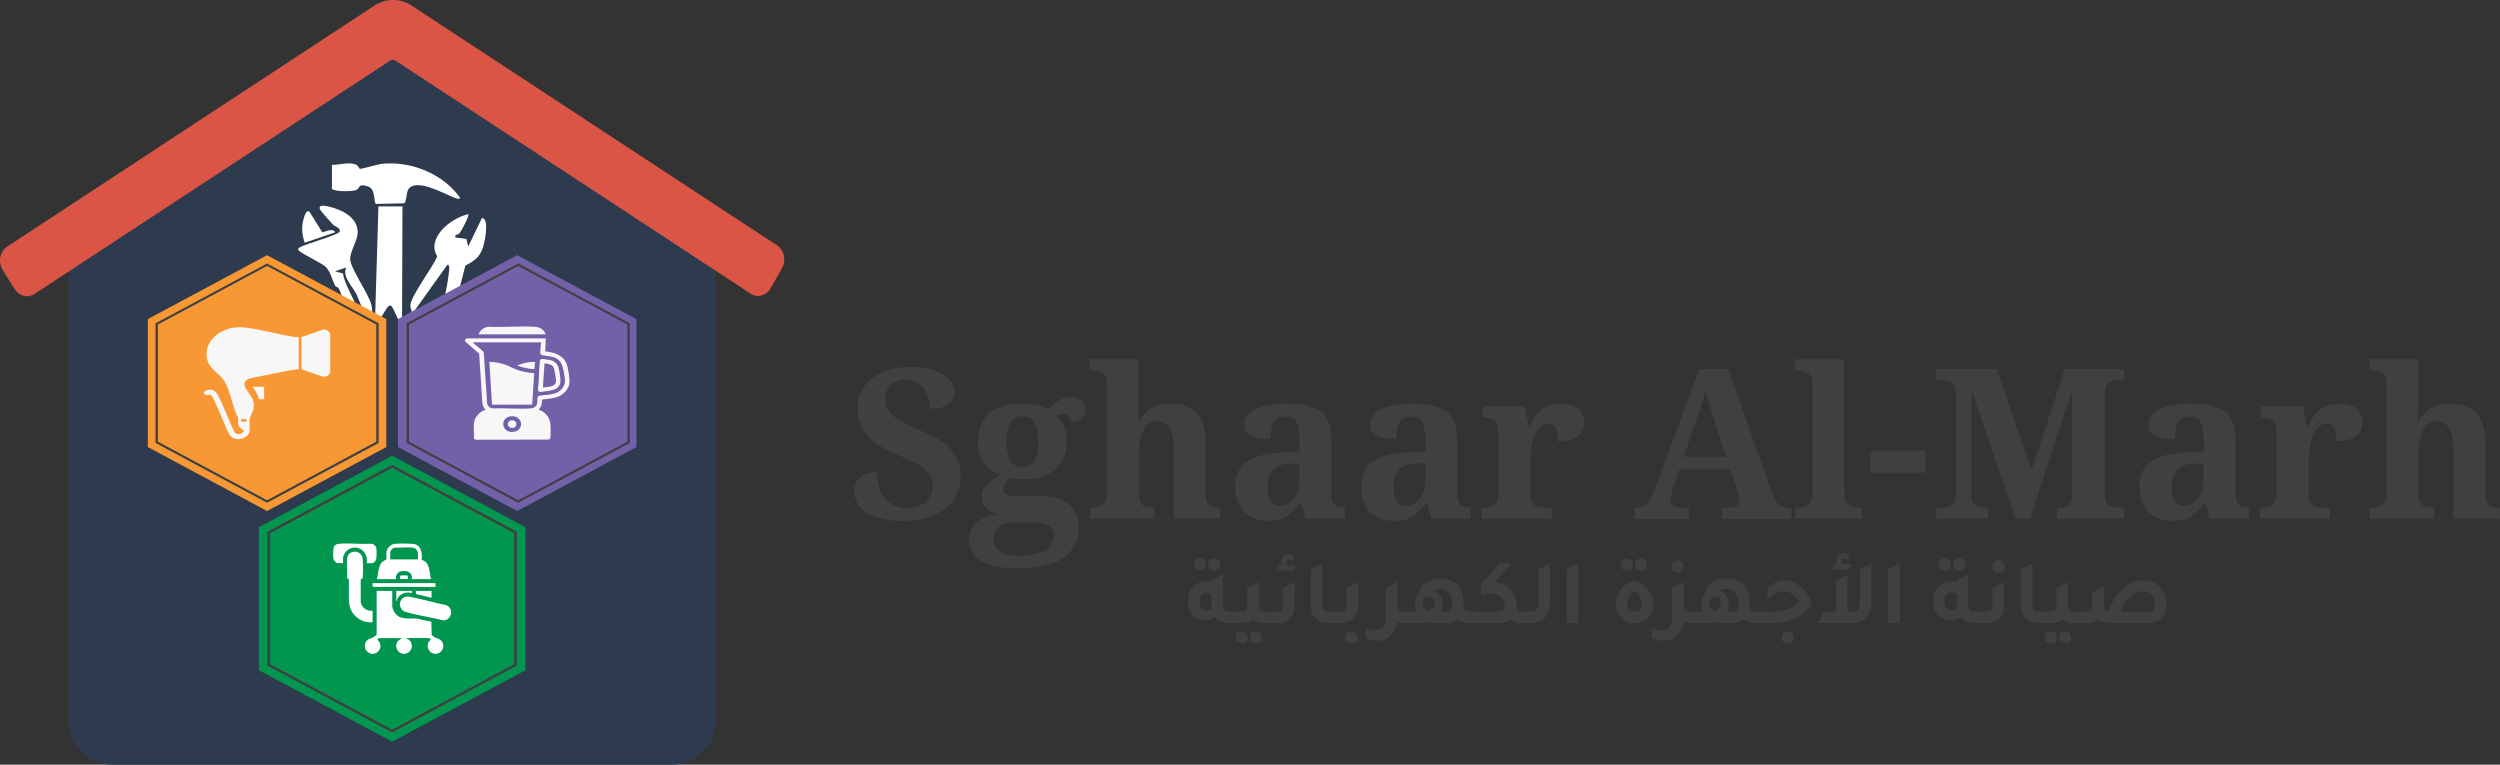 <?xml version="1.0" encoding="UTF-8"?>
<svg id="Layer_2" data-name="Layer 2" xmlns="http://www.w3.org/2000/svg" width="508.29" height="155.47" viewBox="0 0 508.29 155.47">
  <rect x="0" y="0" width="508.29" height="155.47" fill="#333333" stroke="none"/>
  <defs>
    <style>
      .cls-1 {
        fill: #00964f;
      }

      .cls-2 {
        fill: #fff;
      }

      .cls-3 {
        fill: #f79835;
      }

      .cls-4 {
        fill: #db5547;
      }

      .cls-5 {
        fill: #7260a9;
      }

      .cls-6 {
        fill: #2e3a4d;
      }

      .cls-7 {
        fill: #3e4042;
      }

      .cls-8 {
        fill: #f7f7f7;
      }
    </style>
  </defs>
  <g id="Layer_1-2" data-name="Layer 1">
    <g>
      <g>
        <g>
          <path class="cls-6" d="M79.72,5.18L13.93,41.88v104.9c0,4.8,4.05,8.69,9.04,8.69h113.5c4.99,0,9.05-3.9,9.05-8.7V41.88L79.72,5.18ZM76.04,46.58h-15.84c0-4.28,1.5-8.22,4.01-11.37l11.84,11.37ZM66.27,33.03c3.16-2.9,7.31-4.8,11.93-5.14v16.6l-11.93-11.46ZM83.42,46.58l11.84-11.37c2.51,3.15,4.01,7.09,4.01,11.37h-15.84ZM81.26,44.5v-16.61c4.62.34,8.77,2.25,11.93,5.14l-11.93,11.47Z"/>
          <ellipse class="cls-6" cx="79.73" cy="42.97" rx="23.27" ry="20.24"/>
        </g>
        <path class="cls-4" d="M76.11,1.15L1.47,50.13c-1.5.98-1.93,3.16-.94,4.74l2.47,3.94c.9,1.43,2.65,1.86,4.01.96L79.3,12.34c.34-.23.77-.23,1.12,0l72.18,47.36c1.4.92,3.22.44,4.08-1.09l2.32-4.1c.9-1.58.44-3.66-1.01-4.62L83.71,1.15c-2.34-1.54-5.25-1.54-7.6,0Z"/>
        <g>
          <path class="cls-2" d="M81.83,41.96l-.09,23.41c-.86.56-1.73-3.35-2.41-3.26-1.07.15-1.89,3.93-3.07,2.68l.68-22.83h4.89Z"/>
          <path class="cls-2" d="M67.48,33.52c1.5.05,3.69-.72,5.03.03.37.21.48.76.7.78.38.03,3.65-.98,4.87-1.07,6.35-.45,12.45,2.61,15.49,6.99-.21.35-.9.04-1.21-.07-1.93-.71-7.84-4.14-9.37-1.63-.38.63-.33,2.5-.81,2.78l-5.7.13c-.57-.08-.01-2.92-1.57-3.51-2.05-.77-1.69.22-2.33.61-.69.42-4.35.47-5.09-.15v-4.88Z"/>
          <path class="cls-2" d="M75.63,64.65c-1.09.99-2.93-4.42-3.1-4.74-.88-1.72-3.04-3.71-2.11-5.54l-2.28.79,1.58.44c.42,2.47,2.3,5.09,2.97,7.36.32,1.09-1.96-.53-2.34-1.02-.74-.95-.9-2.28-1.47-3.29-.17-.3-.6-.31-.72-.53-.62-1.12-.88-2.7-1.83-3.74-.88-.97-5.5-2.96-5.67-3.6-.11-.33.23-.45.52-.61,1.12-.61,7.7-2.44,7.92-3.1.05-.85-.93-.93-1.42-1.43-.46-.47-2.53-2.78-2.65-3.14-.48-1.41,2.93-.21,3.78.12,2.42.94,4.12,2.7,3.89,4.98-.15,1.49-1.5,3.58-1.5,5.01,0,1.96,3.72,7,4.32,9.39.22.89.15,1.76.14,2.65Z"/>
          <path class="cls-2" d="M95.19,43.55c.32.29-1.35,3.29-1.69,3.78-.37.52-1.15.25-.91.96l2.24.3.37,1.54,2.78-5.8c1.66,0,.51,5.37.07,6.39-.75,1.73-1.6,2.31-3.44,3.29l-1.38,5.42-2.92,1.53c.35-1.87.8-3.79.97-5.68.03-.31.27-1.44-.32-1.45l-7.17,10.03c-.02-.58-.36-1.13-.36-1.72,0-1.87,4.62-7.82,5.46-10.03-2.17-3.51,2.32-7.59,6.3-8.57Z"/>
          <path class="cls-2" d="M62.91,43.02l2.62,4.22c.11.07,2.22-1.05,2.6,0l-6.19,2.11c-.59-1.86-.71-3.35-.1-5.23.09-.28.46-1.52,1.07-1.1Z"/>
        </g>
        <g>
          <polygon class="cls-3" points="30.06 64.88 30.06 90.89 54.3 103.9 78.55 90.89 78.55 64.88 54.3 51.88 30.06 64.88"/>
          <path class="cls-7" d="M54.3,102.22l-22.67-12.16v-24.33l22.67-12.16,22.68,12.16v24.33l-22.68,12.16ZM32.1,89.8l22.2,11.91,22.2-11.91v-23.82l-22.2-11.91-22.2,11.91v23.82Z"/>
          <g>
            <path class="cls-8" d="M48.05,89.26c-.65-.16-1.12-.43-1.43-.96-1.25-2.45-2.15-5.14-3.42-7.57-.07-.13-.18-.37-.31-.44-.38-.19-.93.33-1.3-.16-.51-.66.73-.96,1.3-.9.71.08,1.06.49,1.35,1.01,1.32,2.42,2.19,5.2,3.47,7.66.31.4.81.42,1.29.24.18-.07.73-.41.58-.61-.41-.22-1.01-.75-1.13-1.15-.13-.43.09-1.13-.04-1.52-.03-.09-.24-.36-.31-.53-.84-2.01-1.25-4.49-2.24-6.42-1.09-2.12-3.65-2.86-3.86-5.5-.29-3.7,3.64-6.29,7.71-5.83,3.37.38,6.92,1.46,10.29,1.93l.73.04v6.55c-.4-.04-.75.04-1.14.1-2.91.46-5.82,1.18-8.72,1.7-2.61.89-.13,2.92.44,4.16.36.78.39,1.55.15,2.35-.15.51-.61,1.25-.69,1.71-.24,1.48.71,3.24-1.41,3.98l-.65.17h-.67ZM50.15,85.22h-.95s-.11-.07-.18-.04v.53s1.13,0,1.13,0v-.49Z"/>
            <path class="cls-8" d="M61.3,68.52l4.44-1.51c.72-.1,1.35.48,1.4,1.08v7.42c-.04.66-.71,1.21-1.49,1.07l-4.34-1.49-.02-6.57Z"/>
            <path class="cls-8" d="M53.7,78.64v2.53h-.98c-.3-.9-.85-1.7-1.33-2.53h2.31Z"/>
          </g>
        </g>
        <polygon class="cls-5" points="80.91 64.88 80.91 90.89 105.15 103.9 129.4 90.89 129.4 64.88 105.15 51.88 80.91 64.88"/>
        <path class="cls-7" d="M105.36,102.22l-22.68-12.16v-24.33l22.68-12.16,22.68,12.16v24.33l-22.68,12.16ZM83.16,89.8l22.2,11.91,22.2-11.91v-23.82l-22.2-11.91-22.2,11.91v23.82Z"/>
        <g>
          <path class="cls-8" d="M110.97,68.79l-.11,2.66c1.83.17,3.49.74,4.24,2.29.41.84.83,3.51.64,4.39-.21.98-.99,1.89-1.98,2.39-1.06.53-2.38.54-3.57.73.01.52-.02,1.05-.28,1.52-.11.2-.29.35-.37.53,1.41.47,2.27,1.65,2.37,2.95.06.72.07,1.97,0,2.67-.02.22-.09.33-.31.45l-14.74.04c-.25,0-.46-.12-.5-.34.06-.98-.09-2.05,0-3.02.11-1.21,1.08-2.31,2.37-2.77-.35-.36-.59-.75-.65-1.23l-.66-10.14-2.82-2.48c-.22-.17.12-.63.32-.63h16.06ZM96.18,69.61c-.03.09.04.1.09.15.33.37,2.02,1.61,2.09,1.88.2,3.02.38,6.02.6,9.02.07.97-.19,2.16,1.27,2.38,2.49-.12,5.17.16,7.63,0,.87-.06,1.31-.53,1.39-1.26.03-.33-.12-1.2.34-1.3,1.18-.25,2.6-.14,3.7-.69.86-.43,1.48-1.26,1.57-2.12.08-.78-.4-3.34-.87-4-.96-1.36-2.28-1.12-3.75-1.46-.23-.05-.37-.23-.38-.43-.03-.53.08-1.23.1-1.79,0-.07.13-.39-.03-.39h-13.75ZM103.8,84.65c-2.2.28-1.9,3.4.57,3.16,2.33-.23,2-3.49-.57-3.16Z"/>
          <path class="cls-8" d="M110.91,67.97h-13.6c.25-.8,1.03-1.43,1.99-1.53,3.09.13,6.4-.19,9.46,0,1.04.06,1.94.64,2.16,1.54Z"/>
          <path class="cls-8" d="M100.03,82.28l-.53-8.72c1.19.03,2.37.26,3.45.67.67.25,1.28.62,1.95.87,1.18.45,2.42.69,3.71.76l-.41,6.41h-8.16Z"/>
          <path class="cls-8" d="M110.06,73c.25-.06,1.73.18,2.03.27.76.23,1.27.79,1.46,1.45.21.72.54,2.61.33,3.28-.51,1.6-2.51,1.41-4.01,1.71-.14,0-.3-.08-.38-.18-.21-.26-.02-1.14,0-1.49.08-1.43.11-2.88.24-4.31.02-.23.05-.66.34-.73ZM110.38,78.79c.96-.13,2.52-.09,2.66-1.2.05-.4-.28-2.34-.43-2.75-.27-.78-1.11-.85-1.9-.96l-.33,4.92Z"/>
          <path class="cls-8" d="M108.78,73.56l-.12,1.49c-1.22-.03-2.37-.32-3.49-.72.07-.09.28-.15.4-.19,1.01-.36,2.11-.57,3.21-.58Z"/>
          <path class="cls-8" d="M103.91,85.47c1.43-.25,1.41,1.76,0,1.51-.88-.16-.88-1.36,0-1.51Z"/>
        </g>
        <polygon class="cls-1" points="52.63 107.19 52.63 136.26 79.73 150.8 106.83 136.26 106.83 107.19 79.73 92.65 52.63 107.19"/>
        <path class="cls-7" d="M79.73,148.92l-25.35-13.6v-27.2l25.35-13.6,25.35,13.6v27.2l-25.35,13.6ZM54.91,135.04l24.82,13.31,24.82-13.31v-26.63l-24.82-13.31-24.82,13.31v26.63Z"/>
        <g>
          <path class="cls-2" d="M79.75,120.15v3.15c0,.32.33,1,.52,1.27,1.05,1.52,2.72,1.11,4.32,1.17l3.11.68.07,2.75c.28.12.55.4.81.52.19.09.39.1.58.19,1.09.46,1.33,1.91.4,2.67-1.36,1.1-3.14-.38-2.47-1.91.08-.18.49-.59.5-.63.02-.11-.31-.28-.38-.28h-4.69l.58.32c1.03.81.78,2.36-.46,2.8-1.33.47-2.56-1.02-1.9-2.26.24-.46.64-.57,1.02-.85h-4.69s-.38.24-.38.28c.84.68.91,1.87.05,2.56-1.46,1.17-3.31-.73-2.28-2.18.36-.51.69-.46,1.17-.68.17-.08.95-.57.95-.74v-8.84h3.18Z"/>
          <path class="cls-2" d="M76.62,117.74c.43-1.43.17-3.41,1.92-3.94.09-.61-.07-1.25.1-1.85.19-.7.92-1.31,1.64-1.38.92-.09,2.65-.07,3.59,0,1.8.13,1.98,1.82,1.87,3.28,1.72.42,1.52,2.54,1.89,3.9h-3.9c.2-1.44-1.06-1.87-2.27-1.58-.67.17-1.12.9-.91,1.58h-3.95ZM79.34,113.74h5.56l.08-.08v-1.23s-.13-.38-.16-.45c-.2-.4-.55-.61-.99-.65-1.14-.1-2.42.07-3.58.01-.3.07-.55.26-.72.51-.03.05-.19.35-.19.37v1.51Z"/>
          <path class="cls-2" d="M75.75,126.51c-2.07.22-4.09-1.18-4.63-3.19-.3-1.14-.15-3.1-.19-4.37,0-.24.06-1.11-.05-1.23-.08-.1-.34-.11-.31-.3.1-1.23-.12-2.63,0-3.85.18-1.86,3.01-1.98,3.18.21.08.98.08,2.61,0,3.59-.04.48-.24.14-.41.46v4.6c.19,1.15,1.27,1.87,2.41,1.73v2.36Z"/>
          <path class="cls-2" d="M82.76,121.29c.23-.02.36.02.58.06,2.45.42,4.93,1.21,7.38,1.69,1.65.69,1.16,3.04-.59,3.1-2.41-.64-5.04-.98-7.42-1.66-.43-.12-.75-.24-1.04-.6-.81-1.01-.2-2.48,1.09-2.6Z"/>
          <path class="cls-2" d="M74.57,114.51v-.95c0-.32-.22-.82-.39-1.1-.92-1.5-3.13-1.5-4.06-.02-.08.13-.37.75-.37.86v1.2h-1.1c-.3,0-.73-.5-.82-.77-.14-.42-.12-1.92,0-2.36.14-.53.55-.78,1.08-.82,2.12-.16,4.43.12,6.57,0,.48.03.96.43,1.04.91.06.38.06,1.64.01,2.04-.03.29-.19.59-.41.77-.05.04-.4.23-.43.23h-1.1Z"/>
          <path class="cls-2" d="M88.51,118.56l.05.69-.07.08h-12.66c-.12-.09-.1-.75-.03-.8.04-.03.06.03.08.03h12.64Z"/>
          <path class="cls-2" d="M87.74,120.15v1.38l-3.09-.73c-.17-.1-.05-.48-.08-.66h3.18Z"/>
          <path class="cls-2" d="M83.67,120.15c.12.04.07.35.08.46-1.04-.4-2.35.05-2.91,1.01-.05.09-.21.57-.24.58-.16.06-.02-.43-.02-.49.02-.52-.02-1.05,0-1.57h3.1Z"/>
          <path class="cls-2" d="M81.41,117.74c-.15-.05-.06-.68.08-.74l1.33-.02c.12.25.12.49.11.76h-1.51Z"/>
        </g>
      </g>
      <g>
        <g>
          <path class="cls-7" d="M183.66,105.91c-2.53,0-4.53-.31-5.99-.92-1.46-.61-2.49-1.37-3.09-2.28-.6-.91-.9-1.83-.9-2.77,0-1.45.45-2.47,1.36-3.07s1.98-.9,3.2-.9c.03,1.62.31,2.98.85,4.07.54,1.09,1.27,1.92,2.2,2.47.92.55,1.95.83,3.09.83,1.65,0,2.93-.45,3.86-1.34.92-.9,1.39-1.98,1.39-3.26,0-.97-.26-1.8-.79-2.49-.53-.7-1.32-1.34-2.37-1.92-1.05-.58-2.37-1.2-3.97-1.85-2.99-1.22-5.08-2.59-6.29-4.12-1.21-1.52-1.81-3.33-1.81-5.44,0-1.73.47-3.22,1.41-4.46s2.2-2.19,3.79-2.86,3.38-1,5.37-1,3.74.25,5.1.75c1.35.5,2.36,1.14,3.03,1.92.67.78,1,1.6,1,2.45,0,1-.4,1.81-1.19,2.43-.8.63-2.08.94-3.84.94,0-.91-.17-1.82-.51-2.73-.34-.91-.86-1.66-1.56-2.26s-1.59-.9-2.66-.9c-1.31,0-2.36.33-3.16,1-.8.67-1.19,1.64-1.19,2.92,0,.8.19,1.54.58,2.22.38.68,1.09,1.36,2.13,2.03,1.04.67,2.51,1.39,4.41,2.15,2.93,1.17,5.02,2.48,6.29,3.94,1.26,1.46,1.9,3.25,1.9,5.35,0,1.82-.48,3.41-1.43,4.78-.95,1.36-2.3,2.42-4.03,3.18-1.73.75-3.8,1.13-6.18,1.13Z"/>
          <path class="cls-7" d="M206.98,115.55c-3.35,0-5.86-.5-7.51-1.49-1.65-1-2.47-2.45-2.47-4.35,0-1.48.54-2.65,1.62-3.52,1.08-.87,2.44-1.39,4.09-1.56-.74-.28-1.44-.71-2.11-1.28-.67-.57-1-1.36-1-2.39,0-.94.34-1.74,1.02-2.41.68-.67,1.62-1.33,2.81-1.98-1.34-.45-2.44-1.24-3.31-2.35-.87-1.11-1.3-2.53-1.3-4.26,0-2.5.74-4.44,2.22-5.82,1.48-1.38,3.78-2.07,6.91-2.07,1.11,0,2.1.11,2.96.32.87.21,1.63.51,2.28.87.57-.62,1.22-1.19,1.94-1.71s1.61-.77,2.66-.77c.94,0,1.65.25,2.13.75.48.5.73,1.09.73,1.77s-.21,1.28-.64,1.79c-.43.51-1.18.77-2.26.77,0-.57-.14-1.01-.43-1.32-.28-.31-.63-.47-1.02-.47-.34,0-.64.04-.9.13-.26.09-.5.19-.72.3.62.6,1.15,1.32,1.58,2.15.43.84.64,1.88.64,3.13,0,2.25-.73,4.08-2.18,5.5-1.45,1.42-3.71,2.13-6.78,2.13-.31,0-.73-.01-1.24-.04-.51-.03-.88-.09-1.11-.17-.43.17-.8.46-1.13.87-.33.41-.49.87-.49,1.39,0,.45.17.8.51,1.02.34.23.9.34,1.66.34h4.99c2.84,0,4.92.58,6.23,1.73,1.31,1.15,1.96,2.75,1.96,4.8,0,2.53-1.01,4.53-3.03,5.99-2.02,1.46-5.13,2.2-9.34,2.2ZM207.07,112.99c1.68,0,3.04-.17,4.09-.51,1.05-.34,1.83-.82,2.32-1.45s.75-1.36.75-2.22-.29-1.49-.85-1.92c-.57-.43-1.44-.64-2.6-.64h-4.95c-.57,0-1.14.09-1.73.28-.58.18-1.07.53-1.47,1.02-.4.5-.6,1.19-.6,2.07,0,.74.19,1.36.58,1.86.38.5.95.87,1.71,1.13.75.26,1.67.38,2.75.38ZM207.88,94.91c1.28,0,2.13-.45,2.56-1.34.43-.9.64-2.11.64-3.65s-.22-2.84-.66-3.82c-.44-.98-1.29-1.47-2.54-1.47s-2.1.5-2.56,1.49c-.46,1-.68,2.28-.68,3.84,0,1.48.23,2.67.68,3.58.45.91,1.31,1.36,2.56,1.36Z"/>
          <path class="cls-7" d="M221.65,105.48v-2.26h.21c.91,0,1.67-.17,2.28-.51.61-.34.92-1.15.92-2.43v-22.35c0-.77-.17-1.34-.51-1.71-.34-.37-.75-.61-1.22-.73-.47-.11-.9-.17-1.3-.17h-.51v-2.26h10.02v7.33c0,.68,0,1.36-.02,2.03-.01.67-.04,1.28-.06,1.83-.03.55-.06.97-.09,1.26h.3c.57-.99,1.34-1.82,2.32-2.47.98-.65,2.31-.98,3.99-.98,2.39,0,4.18.65,5.37,1.96,1.19,1.31,1.79,3.4,1.79,6.27v9.89c0,1.34.23,2.17.7,2.52s1.19.51,2.15.51h.13v2.26h-9.47v-14.03c0-1.82-.26-3.23-.77-4.24-.51-1.01-1.39-1.51-2.64-1.51-.94,0-1.67.31-2.2.92-.53.61-.9,1.42-1.13,2.43-.23,1.01-.34,2.1-.34,3.26v8.14c0,1.19.26,1.95.79,2.28.53.33,1.26.49,2.2.49h.17v2.26h-13.09Z"/>
          <path class="cls-7" d="M257.85,105.91c-1.88,0-3.46-.57-4.75-1.71-1.29-1.14-1.94-2.89-1.94-5.25s.79-4.01,2.37-5.12c1.58-1.11,3.97-1.72,7.19-1.83l3.5-.13v-2.35c0-1.05-.09-1.94-.26-2.66-.17-.73-.47-1.27-.9-1.64s-1.04-.55-1.83-.55c-.71,0-1.28.19-1.71.55s-.73.9-.92,1.58c-.19.68-.28,1.51-.28,2.47-1.82,0-3.17-.21-4.05-.64-.88-.43-1.32-1.17-1.32-2.22s.4-1.89,1.19-2.52c.8-.62,1.85-1.09,3.18-1.39,1.32-.3,2.79-.45,4.41-.45,2.99,0,5.22.54,6.72,1.62,1.49,1.08,2.24,2.96,2.24,5.63v10.87c0,1.17.19,1.96.58,2.39.38.43,1.04.64,1.98.64h.17v2.26h-7.93l-.9-2.94h-.38c-.63.77-1.22,1.4-1.79,1.9-.57.5-1.2.87-1.9,1.11-.7.24-1.59.36-2.67.36ZM260.2,102.8c1.22,0,2.2-.49,2.92-1.47.72-.98,1.09-2.31,1.09-3.99v-3.2l-1.92.13c-1.71.09-2.88.53-3.54,1.34-.65.81-.98,1.98-.98,3.52,0,2.45.81,3.67,2.43,3.67Z"/>
          <path class="cls-7" d="M283.44,105.91c-1.88,0-3.46-.57-4.76-1.71-1.29-1.14-1.94-2.89-1.94-5.25s.79-4.01,2.37-5.12c1.58-1.11,3.97-1.72,7.19-1.83l3.5-.13v-2.35c0-1.05-.09-1.94-.26-2.66-.17-.73-.47-1.27-.9-1.64-.43-.37-1.04-.55-1.83-.55-.71,0-1.28.19-1.71.55-.43.37-.73.9-.92,1.58-.18.68-.28,1.51-.28,2.47-1.82,0-3.17-.21-4.05-.64-.88-.43-1.32-1.17-1.32-2.22s.4-1.89,1.19-2.52c.8-.62,1.85-1.09,3.18-1.39s2.79-.45,4.41-.45c2.99,0,5.22.54,6.72,1.62,1.49,1.08,2.24,2.96,2.24,5.63v10.87c0,1.17.19,1.96.58,2.39.38.43,1.04.64,1.98.64h.17v2.26h-7.93l-.9-2.94h-.38c-.63.77-1.22,1.4-1.79,1.9-.57.5-1.2.87-1.9,1.11-.7.24-1.59.36-2.66.36ZM285.79,102.8c1.22,0,2.2-.49,2.92-1.47.72-.98,1.09-2.31,1.09-3.99v-3.2l-1.92.13c-1.71.09-2.89.53-3.54,1.34-.65.81-.98,1.98-.98,3.52,0,2.45.81,3.67,2.43,3.67Z"/>
          <path class="cls-7" d="M301.26,105.48v-2.26h.17c.97,0,1.74-.18,2.32-.53.58-.36.87-1.2.87-2.54v-12.37c0-1.25-.27-2.05-.81-2.39-.54-.34-1.28-.51-2.22-.51h-.13v-2.26h8.53l.85,4.09h.21c.43-1.02.91-1.87,1.45-2.54.54-.67,1.2-1.18,1.98-1.53.78-.36,1.76-.53,2.92-.53,1.62,0,2.8.35,3.54,1.04.74.7,1.11,1.6,1.11,2.71,0,1.31-.46,2.27-1.39,2.9-.92.63-2.24.94-3.94.94,0-1.17-.14-2.05-.41-2.64-.27-.6-.8-.9-1.6-.9-.65,0-1.2.24-1.64.72-.44.48-.8,1.11-1.09,1.88s-.5,1.6-.64,2.49c-.14.9-.21,1.76-.21,2.58v6.52c0,1.25.28,2.04.85,2.37.57.33,1.28.49,2.13.49h1.36v2.26h-14.24Z"/>
          <path class="cls-7" d="M332.31,105.48v-2.26h.51c.77,0,1.41-.2,1.92-.6.51-.4,1.01-1.24,1.49-2.52l9.25-25.07h5.88l9.08,25.59c.34.97.77,1.64,1.3,2.03.53.38,1.19.58,1.98.58h.51v2.26h-14.07v-2.26h1.41c.63,0,1.13-.12,1.51-.36.38-.24.58-.66.58-1.26,0-.34-.04-.68-.13-1.02-.09-.34-.17-.62-.26-.85l-1.49-4.26h-10.36l-1.24,3.67c-.11.34-.23.75-.34,1.22s-.17.87-.17,1.22c0,1.11.7,1.66,2.09,1.66h1.62v2.26h-11.09ZM342.33,92.86h8.61l-2.52-7.85c-.31-.97-.62-1.93-.92-2.88-.3-.95-.55-1.91-.75-2.88-.23.97-.48,1.89-.75,2.77-.27.88-.58,1.81-.92,2.77l-2.77,8.06Z"/>
          <path class="cls-7" d="M364.97,105.48v-2.26h.51c.85,0,1.57-.2,2.15-.6.58-.4.87-1.21.87-2.43v-22.26c0-.77-.17-1.34-.51-1.71-.34-.37-.75-.61-1.22-.73-.47-.11-.9-.17-1.3-.17h-.51v-2.26h10.02v27.12c0,1.22.29,2.03.87,2.43.58.4,1.3.6,2.15.6h.51v2.26h-13.56Z"/>
          <path class="cls-7" d="M380.32,96.1v-4.48h11.09v4.48h-11.09Z"/>
          <path class="cls-7" d="M393.67,105.48v-2.26h1.07c.85,0,1.55-.18,2.09-.53.54-.36.81-1.03.81-2.03v-20.81c0-.99-.26-1.67-.77-2.03-.51-.36-1.1-.53-1.75-.53h-1.45v-2.26h12.28l7.08,20.55,6.78-20.55h12.07v2.26h-1.54c-.63,0-1.18.18-1.66.53-.48.36-.73,1-.73,1.94v20.98c0,.94.23,1.59.7,1.94.47.36,1.12.53,1.94.53h1.28v2.26h-13.65v-2.26h.43c.91,0,1.58-.18,2-.53.43-.36.65-1.06.68-2.11v-21.32l-8.61,26.23h-2.9l-9-26.23v21.19c0,1.22.28,1.99.83,2.3.55.31,1.33.47,2.32.47h.3v2.26h-10.62Z"/>
          <path class="cls-7" d="M441.69,105.91c-1.88,0-3.46-.57-4.76-1.71-1.29-1.14-1.94-2.89-1.94-5.25s.79-4.01,2.37-5.12c1.58-1.11,3.97-1.72,7.19-1.83l3.5-.13v-2.35c0-1.05-.09-1.94-.26-2.66-.17-.73-.47-1.27-.9-1.64-.43-.37-1.04-.55-1.83-.55-.71,0-1.28.19-1.71.55-.43.37-.73.9-.92,1.58-.18.68-.28,1.51-.28,2.47-1.82,0-3.17-.21-4.05-.64-.88-.43-1.32-1.17-1.32-2.22s.4-1.89,1.19-2.52c.8-.62,1.85-1.09,3.18-1.39s2.79-.45,4.41-.45c2.99,0,5.22.54,6.72,1.62,1.49,1.08,2.24,2.96,2.24,5.63v10.87c0,1.17.19,1.96.58,2.39.38.43,1.04.64,1.98.64h.17v2.26h-7.93l-.9-2.94h-.38c-.63.77-1.22,1.4-1.79,1.9-.57.5-1.2.87-1.9,1.11-.7.24-1.59.36-2.66.36ZM444.03,102.8c1.22,0,2.2-.49,2.92-1.47.72-.98,1.09-2.31,1.09-3.99v-3.2l-1.92.13c-1.71.09-2.89.53-3.54,1.34-.65.81-.98,1.98-.98,3.52,0,2.45.81,3.67,2.43,3.67Z"/>
          <path class="cls-7" d="M459.51,105.48v-2.26h.17c.97,0,1.74-.18,2.32-.53.58-.36.87-1.2.87-2.54v-12.37c0-1.25-.27-2.05-.81-2.39-.54-.34-1.28-.51-2.22-.51h-.13v-2.26h8.53l.85,4.09h.21c.43-1.02.91-1.87,1.45-2.54.54-.67,1.2-1.18,1.98-1.53.78-.36,1.76-.53,2.92-.53,1.62,0,2.8.35,3.54,1.04.74.7,1.11,1.6,1.11,2.71,0,1.31-.46,2.27-1.39,2.9-.92.63-2.24.94-3.94.94,0-1.17-.14-2.05-.41-2.64-.27-.6-.8-.9-1.6-.9-.65,0-1.2.24-1.64.72-.44.48-.8,1.11-1.09,1.88s-.5,1.6-.64,2.49c-.14.9-.21,1.76-.21,2.58v6.52c0,1.25.28,2.04.85,2.37.57.33,1.28.49,2.13.49h1.36v2.26h-14.24Z"/>
          <path class="cls-7" d="M481.81,105.48v-2.26h.21c.91,0,1.67-.17,2.28-.51.61-.34.92-1.15.92-2.43v-22.35c0-.77-.17-1.34-.51-1.71-.34-.37-.75-.61-1.22-.73-.47-.11-.9-.17-1.3-.17h-.51v-2.26h10.02v7.33c0,.68,0,1.36-.02,2.03-.01.67-.04,1.28-.06,1.83-.03.55-.06.97-.09,1.26h.3c.57-.99,1.34-1.82,2.32-2.47.98-.65,2.31-.98,3.99-.98,2.39,0,4.18.65,5.37,1.96,1.19,1.31,1.79,3.4,1.79,6.27v9.89c0,1.34.23,2.17.7,2.52s1.19.51,2.15.51h.13v2.26h-9.47v-14.03c0-1.82-.26-3.23-.77-4.24-.51-1.01-1.39-1.51-2.64-1.51-.94,0-1.67.31-2.2.92-.53.61-.9,1.42-1.13,2.43-.23,1.01-.34,2.1-.34,3.26v8.14c0,1.19.26,1.95.79,2.28.53.33,1.26.49,2.2.49h.17v2.26h-13.09Z"/>
        </g>
        <g>
          <path class="cls-7" d="M250.04,124.38h1.69v2.28h-1.92c-1.17,0-2.07-.39-2.71-1.17-.54.41-1.2.62-1.98.62-1.15,0-2.08-.43-2.77-1.3-.56-.72-.85-1.57-.85-2.58,0-1.24.4-2.25,1.2-3.03.68-.65,1.46-.98,2.35-.98.46,0,.89.09,1.28.26v-.49l2.35-1.24v6.27c0,.49.1.84.31,1.04.21.21.55.31,1.03.31ZM243.97,116.02c-.38,0-.68-.11-.9-.34-.23-.23-.34-.53-.34-.92,0-.82.41-1.22,1.24-1.22.38,0,.67.11.89.33s.33.52.33.89c0,.84-.41,1.26-1.22,1.26ZM246.36,120.86c-.33-.28-.7-.41-1.11-.41s-.75.17-1.01.51c-.26.34-.39.78-.39,1.34s.13.99.38,1.32.6.49,1.03.49c.48,0,.85-.16,1.11-.49-.01-.1-.02-.26-.02-.47v-2.28ZM246.86,116.02c-.38,0-.68-.11-.9-.34-.23-.23-.34-.53-.34-.92,0-.82.41-1.22,1.24-1.22.38,0,.67.11.89.33.22.22.33.52.33.89,0,.84-.41,1.26-1.22,1.26Z"/>
          <path class="cls-7" d="M257.31,124.38h1.69v2.28h-1.92c-.92,0-1.67-.24-2.28-.73-.6.49-1.36.73-2.28.73h-1.92v-2.28h1.69c.48,0,.82-.1,1.02-.31.2-.21.3-.56.3-1.04v-3.48l2.37-1.24v4.72c0,.49.1.84.3,1.04.2.21.54.31,1.02.31ZM252.44,128.37c.38,0,.67.11.89.33.22.22.33.52.33.89,0,.84-.41,1.26-1.22,1.26-.38,0-.68-.11-.9-.34-.23-.23-.34-.53-.34-.92,0-.82.41-1.22,1.24-1.22ZM255.33,128.37c.38,0,.67.11.89.33.22.22.33.52.33.89,0,.84-.41,1.26-1.22,1.26-.38,0-.68-.11-.9-.34-.23-.23-.34-.53-.34-.92,0-.82.41-1.22,1.24-1.22Z"/>
          <path class="cls-7" d="M257.87,126.66v-2.28h1.69c.48,0,.82-.1,1.02-.31.2-.21.3-.56.3-1.04v-3.48l2.37-1.24v4.84c0,1.14-.35,2.03-1.06,2.67-.61.56-1.42.85-2.41.85h-1.92ZM259.51,116.04l.58-1.09h.56c-.14-.25-.21-.51-.21-.77,0-.4.15-.75.44-1.03.3-.29.65-.43,1.06-.43.38,0,.73.13,1.05.4v1.09c-.3-.26-.6-.4-.9-.4-.41,0-.62.19-.62.56,0,.19.08.38.24.58h1.86l-.58,1.09h-3.5Z"/>
          <path class="cls-7" d="M269.97,126.66c-1.14,0-2.03-.36-2.65-1.09-.54-.63-.81-1.44-.81-2.43v-7.38l2.37-1.24v8.51c0,.49.1.84.3,1.04.2.21.54.31,1.02.31h1.69v2.28h-1.92Z"/>
          <path class="cls-7" d="M270.76,126.66v-2.28h1.69c.48,0,.82-.1,1.02-.31.2-.21.3-.56.3-1.04v-3.48l2.37-1.24v4.84c0,1.14-.35,2.03-1.05,2.67-.61.56-1.42.85-2.41.85h-1.92ZM274.75,130.85c-.38,0-.68-.11-.9-.34-.23-.23-.34-.53-.34-.92,0-.36.11-.66.34-.88.23-.23.53-.34.9-.34s.67.11.89.33c.22.22.33.52.33.89,0,.84-.41,1.26-1.22,1.26Z"/>
          <path class="cls-7" d="M285.48,124.38h1.69v2.28h-1.92c-.43,0-.82-.06-1.19-.17-.16,1.2-.65,2.16-1.45,2.86-.73.63-1.6.94-2.62.94-.79,0-1.56-.2-2.32-.6v-2.07c.65.36,1.29.55,1.92.55.69,0,1.23-.22,1.61-.67.38-.45.57-1.06.57-1.85v-6.1l1.54-.81.81-.43v.02l.02-.02v4.72c0,.49.1.84.3,1.04.2.21.54.31,1.02.31Z"/>
          <path class="cls-7" d="M298.9,124.38h1.69v2.28h-1.92c-.93,0-1.69-.25-2.3-.75-.6.5-1.38.75-2.33.75h-2.37c-.43,0-.83-.06-1.2-.19-.39.13-.79.19-1.2.19h-3.22v-2.28h1.92c-.21-.46-.32-.97-.32-1.52,0-.78.21-1.43.62-1.96.31-1.05.87-1.88,1.68-2.48.81-.6,1.75-.9,2.81-.9,1.43,0,2.6.47,3.52,1.41.85.88,1.28,2.01,1.28,3.41v.7c0,.49.1.84.31,1.04.21.21.55.31,1.03.31ZM290.47,124.21c.8-.26,1.2-.78,1.2-1.56,0-.39-.11-.7-.33-.93-.22-.23-.51-.35-.87-.35s-.66.12-.88.35c-.22.23-.33.54-.33.93,0,.78.4,1.3,1.2,1.56ZM294,124.38c.46,0,.78-.1.95-.29.17-.19.25-.56.25-1.08v-.68c0-.79-.23-1.42-.69-1.9-.46-.48-1.06-.72-1.82-.72-.51,0-.96.11-1.34.34.59.18,1.06.51,1.4,1.02.34.5.52,1.1.52,1.79,0,.55-.11,1.06-.32,1.52h1.03Z"/>
          <path class="cls-7" d="M309.63,124.38h1.49v2.28h-1.73c-.92,0-1.67-.24-2.26-.73-.6.49-1.36.73-2.28.73h-5.38v-2.28h5.14c.88,0,1.32-.43,1.32-1.3v-.11c0-.69-.26-1.24-.77-1.67-.52-.42-1.19-.63-2.03-.63-.64,0-1.31.13-2.01.38v-2.28l3.82-4.25h2.39l-3.42,3.84c.99.1,1.83.4,2.52.88,1.25.85,1.88,2.09,1.88,3.71v.08c0,.49.1.84.31,1.04.21.21.55.31,1.03.31Z"/>
          <path class="cls-7" d="M309.98,126.66v-2.28h1.19c.58,0,.99-.13,1.23-.38.24-.25.37-.68.37-1.28v-6.94l2.35-1.26v8.22c0,1.22-.37,2.19-1.11,2.92-.68.67-1.58,1-2.71,1h-1.32Z"/>
          <path class="cls-7" d="M318.51,126.66v-10.88l2.37-1.26v12.14h-2.37Z"/>
          <path class="cls-7" d="M332.21,126.66c-1.19,0-2.13-.4-2.8-1.2-.58-.69-.87-1.57-.87-2.65s.33-2.11.98-2.95,1.58-1.46,2.79-1.86c1.28.43,2.25,1.1,2.9,2.01.59.8.88,1.74.88,2.8,0,1.24-.38,2.21-1.13,2.92-.65.63-1.5.94-2.56.94h-.19ZM330.76,116.02c-.38,0-.68-.11-.9-.34-.23-.23-.34-.53-.34-.92,0-.82.41-1.22,1.24-1.22.38,0,.67.11.89.33.22.22.33.52.33.89,0,.84-.41,1.26-1.22,1.26ZM332.19,124.38h.24c.88,0,1.32-.52,1.32-1.56,0-1.19-.48-2.06-1.45-2.62-.95.55-1.43,1.41-1.43,2.58,0,1.07.44,1.6,1.32,1.6ZM333.64,116.02c-.38,0-.68-.12-.9-.35-.23-.23-.34-.54-.34-.91s.11-.66.34-.88.53-.34.9-.34.67.11.89.33.33.52.33.89c0,.84-.41,1.26-1.22,1.26Z"/>
          <path class="cls-7" d="M343.69,124.38h1.69v2.28h-1.92c-.43,0-.82-.06-1.19-.17-.16,1.2-.65,2.16-1.45,2.86-.73.63-1.6.94-2.62.94-.79,0-1.56-.2-2.32-.6v-2.07c.65.36,1.29.55,1.92.55.69,0,1.23-.22,1.61-.67.38-.45.57-1.06.57-1.85v-6.1l1.54-.81.81-.43v.02l.02-.02v4.72c0,.49.1.84.3,1.04.2.21.54.31,1.02.31ZM341.03,116.4c-.38,0-.68-.11-.9-.34s-.34-.53-.34-.92c0-.36.11-.66.34-.88.23-.23.53-.34.9-.34s.67.11.89.33c.22.22.33.52.33.89,0,.84-.41,1.26-1.22,1.26Z"/>
          <path class="cls-7" d="M357.1,124.38h1.69v2.28h-1.92c-.93,0-1.69-.25-2.3-.75-.6.5-1.38.75-2.33.75h-2.37c-.43,0-.83-.06-1.2-.19-.39.13-.79.19-1.2.19h-3.22v-2.28h1.92c-.21-.46-.32-.97-.32-1.52,0-.78.21-1.43.62-1.96.31-1.05.87-1.88,1.68-2.48.81-.6,1.75-.9,2.81-.9,1.43,0,2.6.47,3.52,1.41.85.88,1.28,2.01,1.28,3.41v.7c0,.49.1.84.31,1.04.21.21.55.31,1.03.31ZM348.67,124.21c.8-.26,1.2-.78,1.2-1.56,0-.39-.11-.7-.33-.93-.22-.23-.51-.35-.87-.35s-.66.12-.88.35c-.22.23-.33.54-.33.93,0,.78.4,1.3,1.2,1.56ZM352.21,124.38c.46,0,.78-.1.95-.29.17-.19.25-.56.25-1.08v-.68c0-.79-.23-1.42-.69-1.9-.46-.48-1.06-.72-1.82-.72-.51,0-.96.11-1.34.34.59.18,1.06.51,1.4,1.02.34.5.52,1.1.52,1.79,0,.55-.11,1.06-.32,1.52h1.03Z"/>
          <path class="cls-7" d="M357.67,126.66v-2.28h2.8c2.21,0,3.96-.66,5.27-1.98-.85-1.49-1.89-2.24-3.11-2.24-1,0-2.1.55-3.29,1.64v-2.09c1.05-1.15,2.25-1.73,3.58-1.73.98,0,1.93.36,2.86,1.07.93.72,1.75,1.73,2.47,3.05v.94c-.9,1.15-2.03,2.05-3.38,2.67-1.35.63-2.82.94-4.41.94h-2.79ZM363.5,130.85c-.38,0-.68-.11-.9-.34-.23-.23-.34-.53-.34-.92,0-.36.11-.66.34-.88s.53-.34.9-.34.67.11.89.33c.22.22.33.52.33.89,0,.84-.41,1.26-1.22,1.26Z"/>
          <path class="cls-7" d="M378.12,115.78l2.37-1.26v8.22c0,1.22-.37,2.19-1.11,2.92-.69.67-1.6,1-2.73,1h-7.09l1.19-2.28h2.48v-6.15l2.37-1.26v7.41h.92c.58,0,.99-.13,1.23-.38.24-.25.37-.68.37-1.28v-6.94ZM376.51,114.69l-.6,1.09h-3.5l.6-1.09h.56c-.14-.25-.21-.51-.21-.77,0-.4.15-.75.44-1.03.29-.29.65-.43,1.06-.43.38,0,.73.13,1.05.4v1.09c-.3-.26-.6-.4-.9-.4-.41,0-.62.19-.62.56,0,.19.08.38.25.58h1.86Z"/>
          <path class="cls-7" d="M383.86,126.66v-10.88l2.37-1.26v12.14h-2.37Z"/>
          <path class="cls-7" d="M401.53,124.38h1.69v2.28h-1.92c-1.17,0-2.07-.39-2.71-1.17-.54.41-1.2.62-1.98.62-1.15,0-2.08-.43-2.77-1.3-.56-.72-.85-1.57-.85-2.58,0-1.24.4-2.25,1.2-3.03.68-.65,1.46-.98,2.35-.98.46,0,.89.09,1.28.26v-.49l2.35-1.24v6.27c0,.49.1.84.31,1.04.21.21.55.31,1.03.31ZM395.46,116.02c-.38,0-.68-.11-.9-.34-.23-.23-.34-.53-.34-.92,0-.82.41-1.22,1.24-1.22.38,0,.67.11.89.33.22.22.33.52.33.89,0,.84-.41,1.26-1.22,1.26ZM397.85,120.86c-.33-.28-.7-.41-1.11-.41s-.75.17-1.01.51c-.26.34-.39.78-.39,1.34s.13.99.38,1.32c.25.33.6.49,1.03.49.48,0,.85-.16,1.11-.49-.01-.1-.02-.26-.02-.47v-2.28ZM398.35,116.02c-.38,0-.68-.11-.9-.34-.23-.23-.34-.53-.34-.92,0-.82.41-1.22,1.24-1.22.38,0,.67.11.89.33.22.22.33.52.33.89,0,.84-.41,1.26-1.22,1.26Z"/>
          <path class="cls-7" d="M402.1,126.66v-2.28h1.69c.48,0,.82-.1,1.02-.31.2-.21.3-.56.3-1.04v-3.48l2.37-1.24v4.84c0,1.14-.35,2.03-1.05,2.67-.61.56-1.42.85-2.41.85h-1.92ZM406.35,116.4c-.38,0-.68-.11-.9-.34s-.34-.53-.34-.92c0-.36.11-.66.34-.88.23-.23.53-.34.9-.34s.67.11.89.33c.22.22.33.52.33.89,0,.84-.41,1.26-1.22,1.26Z"/>
          <path class="cls-7" d="M414.33,126.66c-1.14,0-2.03-.36-2.65-1.09-.54-.63-.81-1.44-.81-2.43v-7.38l2.37-1.24v8.51c0,.49.1.84.3,1.04.2.21.54.31,1.02.31h1.69v2.28h-1.92Z"/>
          <path class="cls-7" d="M421.82,124.38h1.69v2.28h-1.92c-.92,0-1.67-.24-2.28-.73-.6.49-1.36.73-2.28.73h-1.92v-2.28h1.69c.48,0,.82-.1,1.02-.31.2-.21.3-.56.3-1.04v-3.48l2.37-1.24v4.72c0,.49.1.84.3,1.04.2.21.54.31,1.02.31ZM416.95,128.37c.38,0,.67.11.89.33.22.22.33.52.33.89,0,.84-.41,1.26-1.22,1.26-.38,0-.68-.11-.9-.34-.23-.23-.34-.53-.34-.92,0-.82.41-1.22,1.24-1.22ZM419.85,128.37c.38,0,.67.11.89.33.22.22.33.52.33.89,0,.84-.41,1.26-1.22,1.26-.38,0-.68-.11-.9-.34-.23-.23-.34-.53-.34-.92,0-.82.41-1.22,1.24-1.22Z"/>
          <path class="cls-7" d="M428.73,124.36c.6-1.83,1.48-3.32,2.63-4.46,1.28-1.28,2.75-1.92,4.4-1.92,1.48,0,2.67.51,3.56,1.54.75.87,1.13,1.94,1.13,3.22v.41c0,1.14-.36,2.03-1.07,2.67-.61.55-1.41.83-2.39.83h-8.13c-.92,0-1.67-.24-2.28-.73-.6.49-1.36.73-2.28.73h-1.92v-2.28h1.69c.48,0,.82-.1,1.02-.31.2-.21.3-.56.3-1.04v-2.48l2.37-1.24v3.73c0,.8.32,1.25.96,1.34ZM438.08,123.01v-.26c0-.75-.21-1.37-.64-1.84-.43-.48-.98-.72-1.66-.72-.98,0-1.89.38-2.74,1.13-.85.75-1.51,1.78-2,3.07h5.85c.45,0,.76-.1.93-.29.17-.19.25-.56.25-1.08Z"/>
        </g>
      </g>
    </g>
  </g>
</svg>